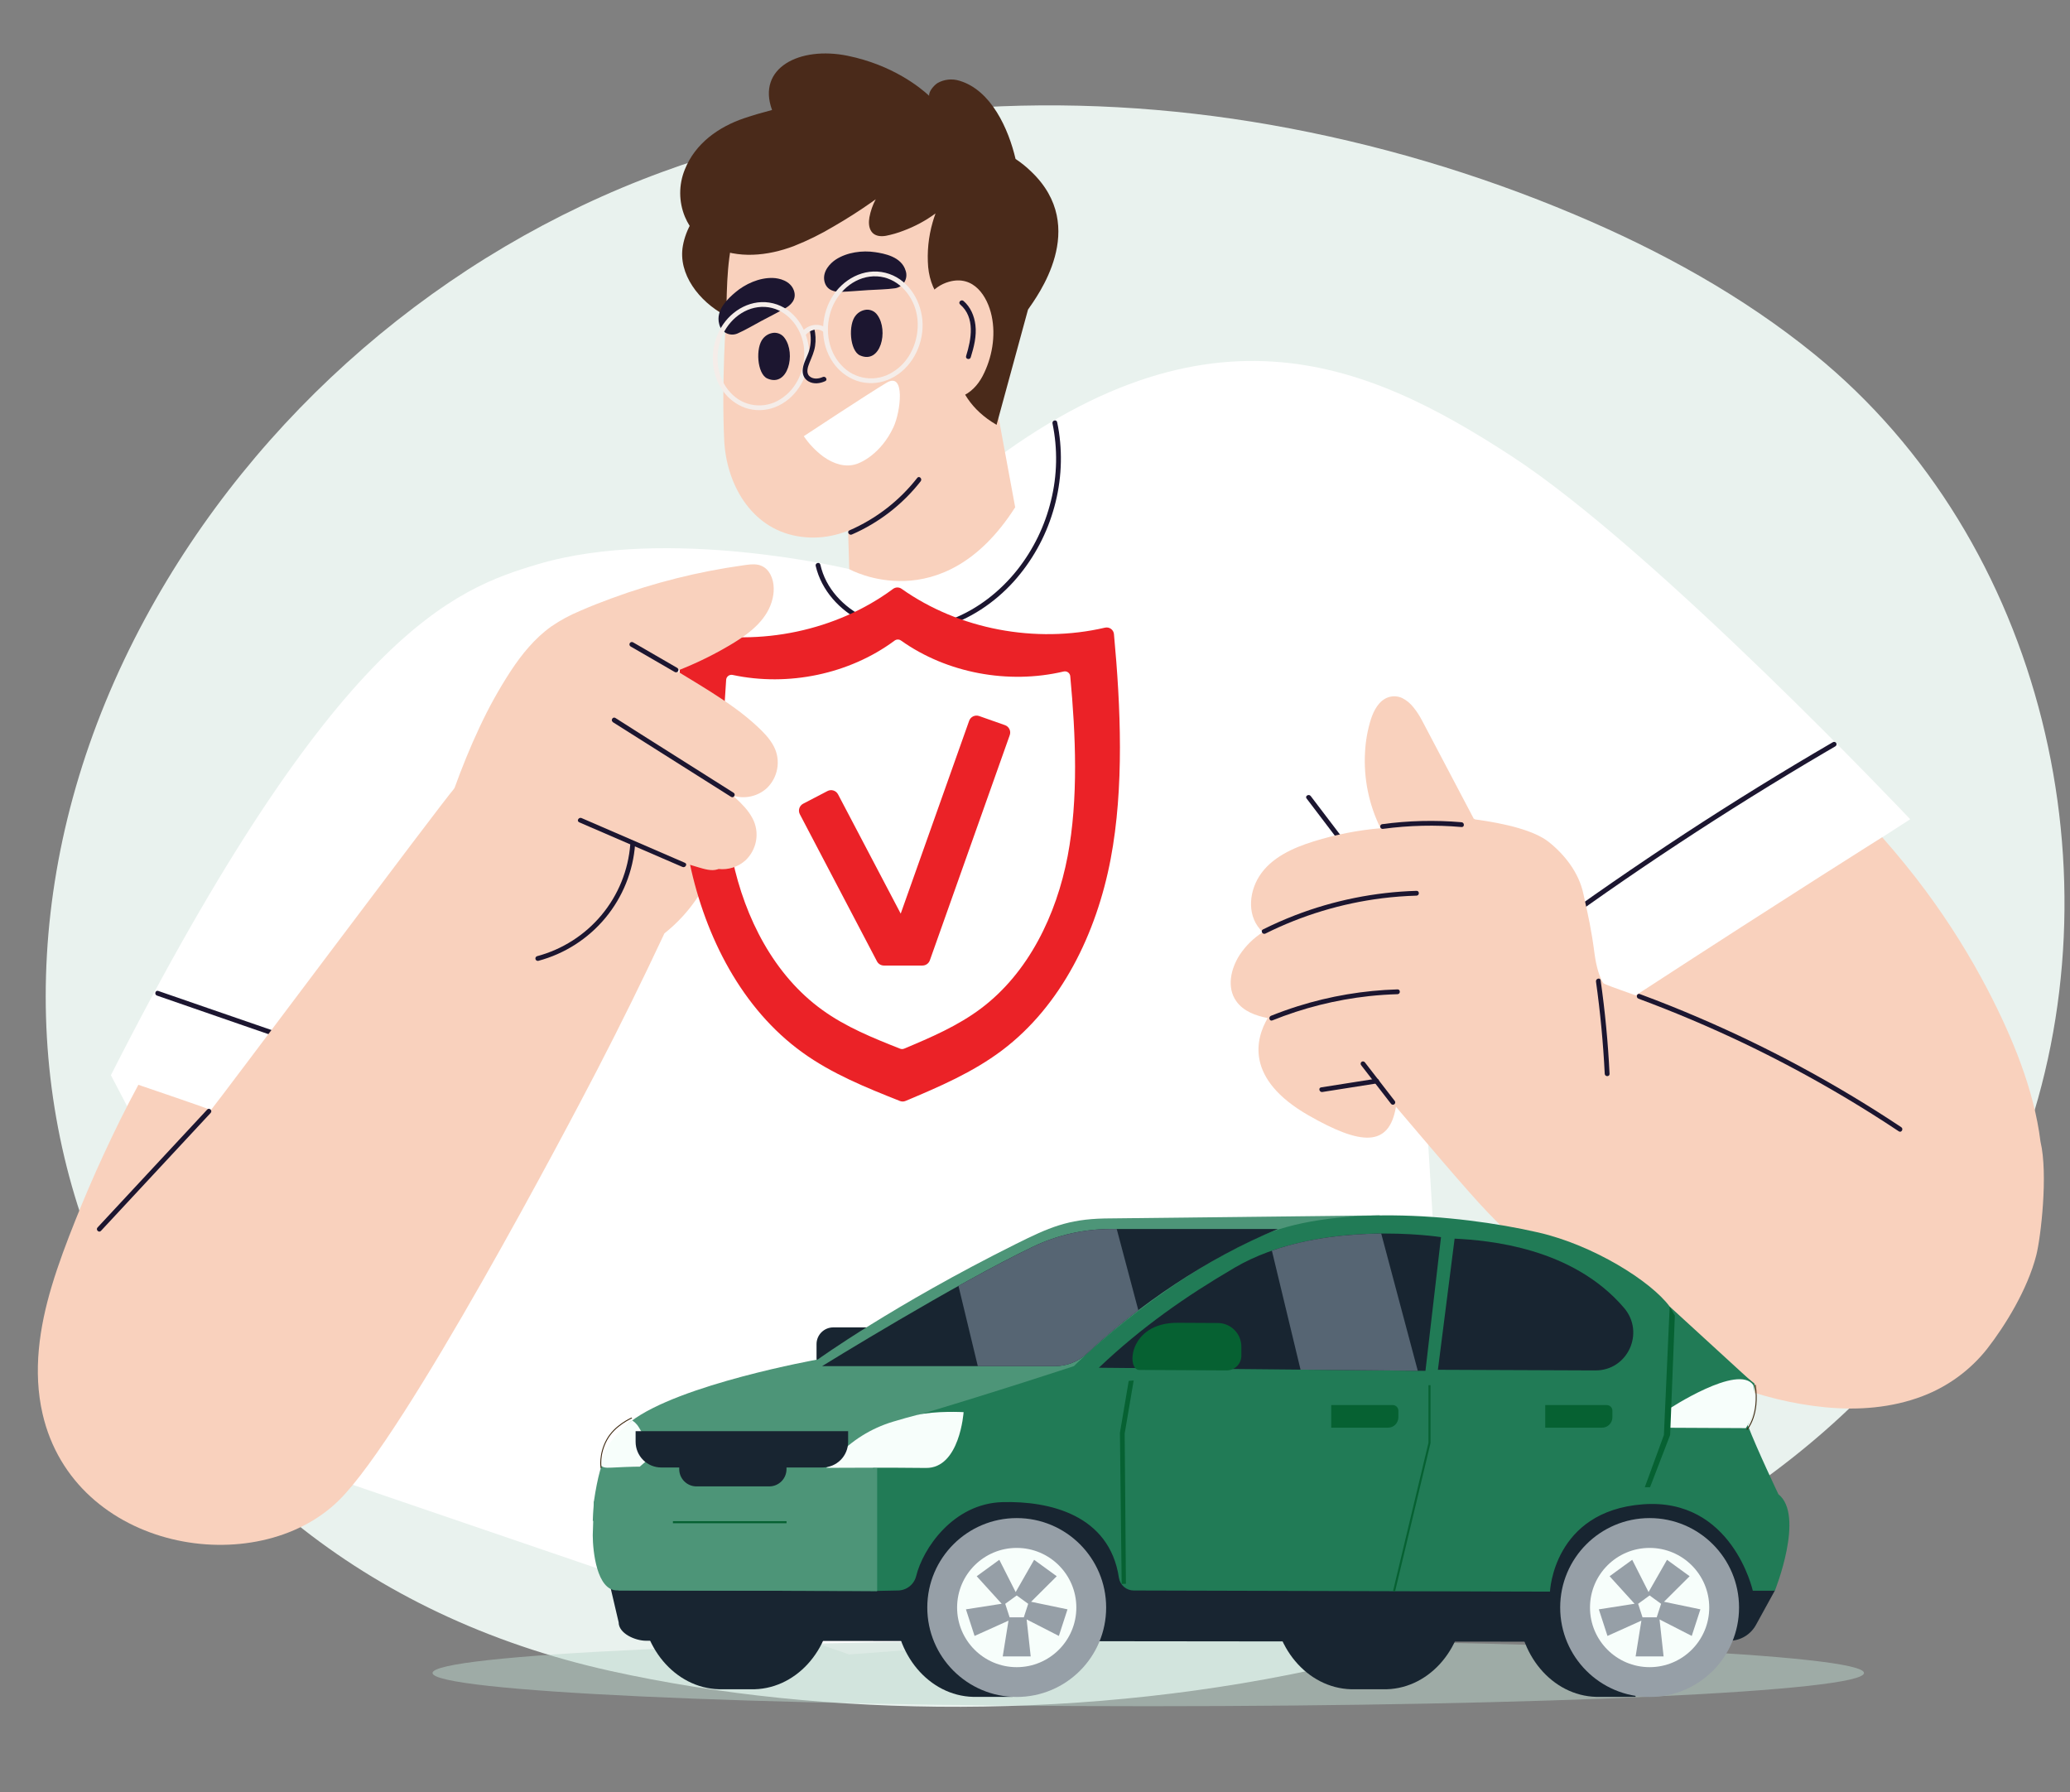 <svg width="201" height="174" viewBox="0 0 201 174" fill="none" xmlns="http://www.w3.org/2000/svg">
<rect x="0" y="0" width="201" height="174" fill="#808080" stroke="none"/>
<g clip-path="url(#clip0_4159_18860)">
<path d="M196.258 111.722C206.043 85.166 198.528 52.541 176.175 34.389C169.18 28.708 161.196 24.324 152.898 20.831C143.42 16.831 133.519 13.909 123.384 12.123C103.703 8.673 83.157 9.791 64.328 16.687C43.045 24.478 24.851 40.144 14.099 60.043C-9.216 103.177 11.15 151.598 59.313 162.24C100.743 171.394 162.389 163.474 188.65 126.263C191.811 121.767 194.369 116.878 196.258 111.722Z" fill="#E9F2EE"/>
<path d="M147.658 103.927L185.484 79.541C185.484 79.541 160.783 53.401 146.764 44.28C132.744 35.159 116.712 27.991 93.391 47.116L82.459 55.255C82.459 55.255 64.872 51.015 52.199 54.789C44.159 57.182 32.612 61.379 10.768 104.39L30.989 143.047L82.459 160.628L141.431 156.233L137.463 91.082L147.658 103.927Z" fill="white"/>
<path d="M86.421 25.702C87.74 22.695 86.966 19.145 83.6 17.054C78.387 13.815 67.487 17.326 66.31 23.855C65.812 26.618 67.906 29.267 70.384 30.603C74.419 32.78 80.058 31.691 83.647 29.085C84.856 28.222 85.814 27.055 86.421 25.702Z" fill="#4A2A1A"/>
<path d="M142.364 96.683C144.592 94.951 146.842 93.247 149.114 91.573C151.386 89.899 153.675 88.258 155.98 86.65C158.292 85.04 160.624 83.459 162.976 81.91C165.328 80.36 167.7 78.841 170.093 77.352C172.474 75.872 174.874 74.421 177.294 72.999L178.215 72.462C178.268 72.431 178.307 72.38 178.323 72.32C178.338 72.26 178.329 72.196 178.298 72.143C178.267 72.089 178.215 72.05 178.155 72.035C178.095 72.019 178.031 72.028 177.977 72.059C175.532 73.482 173.106 74.936 170.7 76.422C168.294 77.909 165.917 79.42 163.569 80.957C161.202 82.511 158.855 84.092 156.529 85.697C154.203 87.303 151.901 88.946 149.623 90.626C147.353 92.285 145.105 93.976 142.879 95.7L142.036 96.353C141.799 96.538 142.133 96.866 142.367 96.683H142.364Z" fill="#1C1630"/>
<path d="M79.206 54.946C79.766 57.331 81.526 59.253 83.695 60.334C86.109 61.538 88.886 61.666 91.461 60.926C94.156 60.149 96.577 58.521 98.445 56.451C100.195 54.495 101.494 52.179 102.247 49.667C103.009 47.168 103.207 44.531 102.825 41.946C102.776 41.624 102.717 41.304 102.65 40.985C102.588 40.691 102.137 40.815 102.198 41.109C102.711 43.586 102.662 46.147 102.054 48.602C101.46 51.054 100.342 53.35 98.777 55.332C97.117 57.419 94.937 59.135 92.436 60.104C89.989 61.051 87.267 61.24 84.79 60.307C82.637 59.497 80.713 57.854 79.908 55.665C79.807 55.389 79.723 55.108 79.657 54.822C79.588 54.529 79.136 54.652 79.204 54.946H79.206Z" fill="#1C1630"/>
<path d="M15.24 96.661L23.771 99.615L32.339 102.569L37.155 104.233C37.441 104.333 37.564 103.882 37.28 103.784L28.75 100.829L20.182 97.875L15.365 96.21C15.08 96.112 14.958 96.563 15.24 96.661Z" fill="#1C1630"/>
<path d="M126.868 77.522L134.96 88.168L137.266 91.202C137.445 91.438 137.851 91.202 137.67 90.965L129.578 80.319L127.272 77.287C127.092 77.05 126.687 77.287 126.868 77.522Z" fill="#1C1630"/>
<path d="M82.158 45.054L95.755 34.014L98.576 49.252C91.503 60.321 82.463 55.259 82.463 55.259L82.158 45.054Z" fill="#F9D1BD"/>
<path d="M98.24 21.504C97.282 16.747 94.168 12.375 89.1 11.587C85.555 11.036 81.71 11.5 78.471 13.165C74.948 14.978 72.879 17.994 71.597 21.651C70.56 24.62 70.597 27.635 70.516 30.729C70.516 30.729 70.048 37.062 70.323 42.768C70.524 46.894 72.846 51.235 77.379 52.051C81.911 52.867 85.723 50.059 88.457 46.681C94.004 39.851 100.096 30.73 98.24 21.504Z" fill="#F9D1BD"/>
<path d="M100.139 16.666C99.67 16.208 99.159 15.795 98.612 15.432C97.936 12.551 96.26 8.746 93.151 7.835C92.8 7.727 92.431 7.691 92.067 7.731C91.703 7.771 91.35 7.885 91.032 8.066C90.754 8.241 90.163 8.844 90.224 9.301C89.37 8.508 86.683 6.311 82.302 5.414C77.642 4.465 73.47 6.589 74.968 10.68C74.063 10.915 73.161 11.173 72.278 11.472C69.781 12.313 67.499 13.927 66.494 16.466C65.896 17.935 65.901 19.579 66.506 21.045C67.024 22.278 67.959 23.363 69.174 23.942C71.651 25.164 74.559 24.844 77.071 23.897C78.419 23.364 79.72 22.722 80.961 21.977C82.221 21.251 83.448 20.468 84.644 19.627C84.775 19.535 84.903 19.44 85.034 19.347C84.741 19.896 84.535 20.487 84.421 21.098C84.343 21.549 84.343 22.071 84.608 22.465C84.92 22.931 85.51 22.986 86.025 22.894C86.607 22.78 87.177 22.614 87.73 22.399C88.285 22.192 88.825 21.948 89.347 21.667C89.866 21.387 90.366 21.071 90.841 20.722C90.738 21.005 90.643 21.291 90.562 21.58C90.154 22.993 90.007 24.468 90.127 25.934C90.256 27.251 90.74 28.502 91.696 29.443C92.139 29.876 92.655 30.228 93.221 30.482C92.375 33.273 91.742 38.325 96.769 41.246L99.821 30.06C100.648 28.84 105.825 22.09 100.139 16.666Z" fill="#4A2A1A"/>
<path d="M85.196 30.587C85.078 30.414 84.916 30.274 84.727 30.184C84.537 30.093 84.327 30.054 84.117 30.071C83.92 30.091 83.729 30.149 83.555 30.243C83.381 30.337 83.227 30.463 83.102 30.617C82.34 31.486 82.51 34.054 83.501 34.504C85.517 35.403 86.3 32.102 85.196 30.587Z" fill="#1C1630"/>
<path d="M76.196 32.829C76.078 32.656 75.916 32.517 75.727 32.427C75.538 32.336 75.328 32.297 75.118 32.313C74.921 32.333 74.73 32.391 74.556 32.484C74.381 32.578 74.227 32.705 74.102 32.857C73.339 33.728 73.511 36.295 74.502 36.745C76.518 37.645 77.301 34.344 76.196 32.829Z" fill="#1C1630"/>
<path d="M87.94 26.288C87.533 24.904 85.837 24.613 84.975 24.483C83.749 24.296 82.246 24.483 81.141 25.21C80.642 25.543 79.85 26.316 80.049 27.289C80.247 28.232 81.121 28.358 81.669 28.336C82.541 28.302 83.412 28.224 84.282 28.168C85.153 28.112 86.043 28.109 86.91 27.989C87.098 27.96 87.277 27.89 87.435 27.785C87.593 27.679 87.725 27.541 87.824 27.378C87.922 27.216 87.983 27.034 88.003 26.846C88.023 26.658 88.002 26.467 87.94 26.288Z" fill="#1C1630"/>
<path d="M69.838 31.472C69.453 30.082 70.742 28.945 71.408 28.379C72.353 27.577 73.727 26.942 75.053 26.988C75.653 27.008 76.735 27.249 77.081 28.185C77.41 29.091 76.733 29.656 76.256 29.925C75.496 30.352 74.716 30.744 73.945 31.153C73.174 31.562 72.417 32.025 71.615 32.378C71.44 32.453 71.251 32.489 71.06 32.483C70.87 32.476 70.683 32.428 70.513 32.341C70.343 32.255 70.195 32.132 70.078 31.982C69.962 31.831 69.879 31.657 69.838 31.472Z" fill="#1C1630"/>
<path d="M82.717 51.895C85.343 50.753 87.64 48.975 89.402 46.724C89.585 46.491 89.255 46.158 89.07 46.394C87.336 48.615 85.072 50.368 82.483 51.493C82.209 51.614 82.446 52.015 82.721 51.895H82.717Z" fill="#1C1630"/>
<path d="M96.29 30.667C95.883 28.773 94.563 26.678 92.144 27.357C88.838 28.289 88.262 33.309 88.73 35.925C88.913 36.953 89.51 37.947 90.501 38.458C91.336 38.886 92.374 38.875 93.251 38.541C94.243 38.164 94.947 37.396 95.41 36.519C96.334 34.752 96.708 32.607 96.29 30.667Z" fill="#F9D1BD"/>
<path d="M93.228 29.558C94.71 30.819 94.32 32.946 93.809 34.571C93.721 34.859 94.171 34.981 94.26 34.695C94.573 33.688 94.844 32.618 94.713 31.555C94.607 30.674 94.245 29.813 93.56 29.222C93.332 29.028 92.998 29.356 93.228 29.552V29.558Z" fill="#1C1630"/>
<path d="M86.091 37.158C84.245 38.259 78.049 42.35 78.049 42.35C78.563 43.108 79.201 43.776 79.937 44.325C80.982 45.076 82.092 45.379 83.097 45.073C83.224 45.034 83.348 44.986 83.468 44.93C83.468 44.93 85.518 44.152 86.766 41.453C87.45 39.979 87.937 36.056 86.091 37.158Z" fill="white"/>
<path d="M89.094 31.055C89.259 33.014 88.404 35.089 86.677 36.13C85.903 36.621 84.979 36.824 84.069 36.702C83.16 36.581 82.322 36.142 81.706 35.465C80.309 33.992 80.061 31.716 80.796 29.875C81.5 28.116 83.194 26.728 85.156 26.831C87.084 26.933 88.541 28.505 88.971 30.304C89.03 30.551 89.071 30.802 89.094 31.055C89.122 31.351 89.59 31.354 89.562 31.055C89.367 28.995 88.07 27.005 85.973 26.485C83.876 25.966 81.801 27.129 80.748 28.922C79.638 30.814 79.618 33.35 80.879 35.179C81.437 36.005 82.246 36.633 83.186 36.97C84.159 37.298 85.216 37.272 86.171 36.897C88.2 36.104 89.456 34.033 89.578 31.914C89.593 31.628 89.588 31.341 89.564 31.055C89.537 30.758 89.069 30.755 89.094 31.055Z" fill="#F5EDE9"/>
<path d="M78.075 33.876C78.231 35.767 77.412 37.763 75.749 38.774C74.999 39.251 74.104 39.448 73.222 39.329C72.34 39.21 71.53 38.783 70.935 38.124C69.594 36.701 69.357 34.502 70.072 32.73C70.754 31.035 72.386 29.699 74.285 29.8C76.145 29.9 77.548 31.419 77.961 33.153C78.018 33.391 78.057 33.632 78.08 33.876C78.108 34.173 78.577 34.176 78.548 33.876C78.359 31.883 77.108 29.958 75.078 29.452C73.047 28.947 71.039 30.074 70.017 31.802C68.939 33.629 68.914 36.084 70.128 37.855C70.671 38.663 71.46 39.276 72.378 39.604C73.312 39.917 74.326 39.894 75.245 39.539C77.217 38.779 78.443 36.765 78.562 34.708C78.577 34.431 78.572 34.153 78.548 33.876C78.518 33.579 78.05 33.577 78.075 33.876Z" fill="#F5EDE9"/>
<path d="M78.61 31.999C78.774 32.66 78.763 33.352 78.579 34.008C78.407 34.613 78.037 35.156 77.955 35.785C77.888 36.289 78.039 36.752 78.493 37.021C79.002 37.321 79.613 37.242 80.128 37.007C80.403 36.881 80.164 36.48 79.893 36.605C79.489 36.79 78.941 36.846 78.591 36.516C78.242 36.186 78.448 35.596 78.604 35.212C78.822 34.673 79.062 34.168 79.147 33.587C79.231 33.017 79.202 32.435 79.062 31.876C78.991 31.584 78.54 31.708 78.612 31.999H78.61Z" fill="#1C1630"/>
<path d="M78.203 32.543C78.616 32.033 79.409 31.766 79.965 32.232C80.009 32.274 80.068 32.297 80.13 32.297C80.191 32.297 80.25 32.274 80.295 32.232C80.339 32.188 80.364 32.129 80.364 32.067C80.364 32.006 80.339 31.946 80.295 31.903C79.554 31.29 78.46 31.491 77.872 32.214C77.83 32.258 77.807 32.317 77.807 32.378C77.807 32.44 77.83 32.498 77.872 32.543C77.916 32.587 77.975 32.611 78.037 32.611C78.099 32.611 78.159 32.587 78.203 32.543Z" fill="#F5EDE9"/>
<path d="M69.597 80.053C69.546 78.044 69.129 76.063 68.536 74.144C65.947 74.099 63.364 74.387 60.848 75C58.518 75.571 56.3 76.525 54.284 77.822C53.155 78.556 52.109 79.41 51.163 80.369C47.381 78.312 44.335 76.614 44.115 76.55C42.728 78.139 21.152 107.002 20.487 107.767C19.524 107.391 13.437 105.325 13.437 105.325C12.178 107.657 11.131 109.781 10.019 112.193C9.068 114.254 8.172 116.339 7.33 118.448C6.485 120.563 5.675 122.697 5.021 124.879C3.821 128.881 3.183 133.142 4.132 137.267C7.204 150.617 24.933 153.545 32.92 145.655C39.419 139.237 55.192 109.271 57.949 103.949C60.227 99.551 62.416 95.109 64.515 90.623C65.81 89.597 66.928 88.367 67.826 86.982C68.466 85.965 68.94 84.853 69.231 83.688C69.514 82.498 69.638 81.276 69.597 80.053Z" fill="#F9D1BD"/>
<path d="M87.381 106.894C87.553 106.964 87.747 106.964 87.919 106.894C91.176 105.527 94.456 104.12 97.289 101.988C103.063 97.644 106.475 90.606 107.845 83.41C109.162 76.482 108.826 68.639 108.166 61.562C108.157 61.462 108.126 61.364 108.075 61.276C108.024 61.188 107.955 61.112 107.873 61.053C107.79 60.994 107.696 60.953 107.596 60.934C107.496 60.915 107.393 60.917 107.294 60.94C100.56 62.509 93.108 61.108 87.545 57.167C87.424 57.081 87.279 57.036 87.131 57.037C86.982 57.039 86.838 57.088 86.719 57.176C81.24 61.231 73.819 62.785 67.059 61.357C66.96 61.336 66.857 61.335 66.758 61.357C66.659 61.378 66.565 61.42 66.484 61.481C66.402 61.541 66.335 61.618 66.285 61.707C66.237 61.796 66.207 61.894 66.2 61.995C65.688 69.091 65.514 76.933 66.98 83.832C68.499 90.996 72.054 97.962 77.921 102.187C80.789 104.255 84.097 105.594 87.381 106.894Z" fill="#EB2227"/>
<path d="M87.395 101.815C87.522 101.867 87.663 101.867 87.79 101.815C90.388 100.727 93.006 99.603 95.267 97.903C99.867 94.443 102.582 88.84 103.673 83.11C104.724 77.576 104.453 71.316 103.924 65.662C103.919 65.588 103.897 65.515 103.86 65.449C103.824 65.383 103.773 65.326 103.712 65.281C103.652 65.237 103.582 65.207 103.508 65.192C103.434 65.177 103.357 65.178 103.284 65.196C97.903 66.466 91.934 65.352 87.489 62.19C87.398 62.125 87.288 62.09 87.175 62.092C87.063 62.093 86.954 62.13 86.865 62.198C82.486 65.448 76.543 66.687 71.135 65.529C71.063 65.514 70.988 65.514 70.916 65.53C70.844 65.546 70.776 65.577 70.717 65.621C70.658 65.665 70.609 65.722 70.573 65.786C70.538 65.851 70.516 65.922 70.511 65.995C70.1 71.66 69.958 77.924 71.127 83.433C72.336 89.14 75.167 94.686 79.837 98.049C82.134 99.715 84.774 100.778 87.395 101.815Z" fill="white"/>
<path d="M98.047 71.377L90.289 93.24C90.236 93.387 90.139 93.515 90.011 93.605C89.883 93.695 89.73 93.744 89.573 93.744H85.828C85.689 93.744 85.553 93.706 85.435 93.634C85.317 93.563 85.22 93.46 85.156 93.338L77.666 79.055C77.573 78.877 77.555 78.669 77.615 78.478C77.675 78.287 77.809 78.127 77.987 78.033L80.35 76.802C80.528 76.709 80.737 76.691 80.929 76.751C81.121 76.811 81.281 76.944 81.375 77.122L87.46 88.706L94.104 69.987C94.137 69.892 94.188 69.806 94.254 69.731C94.321 69.656 94.402 69.596 94.492 69.552C94.582 69.509 94.68 69.484 94.78 69.478C94.88 69.473 94.98 69.487 95.075 69.52L97.588 70.406C97.682 70.44 97.769 70.492 97.843 70.559C97.917 70.626 97.977 70.707 98.02 70.797C98.062 70.887 98.087 70.985 98.091 71.084C98.096 71.184 98.081 71.283 98.047 71.377Z" fill="#EB2227"/>
<path d="M75.133 72.456C74.732 71.691 74.111 71.066 73.482 70.484C72.81 69.867 72.103 69.289 71.363 68.755C69.859 67.656 68.261 66.692 66.671 65.723C66.359 65.527 66.031 65.334 65.711 65.141C67.658 64.392 69.532 63.466 71.31 62.375C72.944 61.371 74.571 60.059 75.023 58.104C75.222 57.252 75.172 56.254 74.649 55.52C74.408 55.171 74.042 54.927 73.627 54.837C73.131 54.733 72.614 54.825 72.121 54.895C67.775 55.504 63.507 56.574 59.39 58.089C58.359 58.468 57.334 58.866 56.326 59.311C55.338 59.718 54.397 60.228 53.517 60.833C51.924 61.973 50.671 63.517 49.601 65.138C48.455 66.894 47.437 68.729 46.555 70.63C45.645 72.561 44.849 74.544 44.119 76.55C43.389 78.555 42.715 80.574 42.08 82.604C41.924 83.071 41.783 83.537 41.637 84.004C41.57 84.004 41.531 84.102 41.604 84.128C41.604 84.192 41.696 84.226 41.73 84.17C42.895 84.552 44.099 84.807 45.319 84.93C46.58 85.059 47.851 85.059 49.112 84.93C50.377 84.805 51.625 84.555 52.84 84.184C54.06 83.814 55.239 83.321 56.36 82.715C57.313 82.206 58.211 81.602 59.041 80.913L60.96 81.69C63.215 82.594 65.462 83.54 67.802 84.204C68.395 84.374 69.068 84.598 69.675 84.406L69.776 84.371C70.251 84.423 70.732 84.373 71.186 84.225C71.641 84.076 72.058 83.833 72.41 83.511C72.934 83.005 73.285 82.347 73.413 81.631C73.547 80.883 73.424 80.112 73.065 79.442C72.664 78.678 72.043 78.052 71.414 77.47C71.333 77.396 71.249 77.323 71.166 77.249C71.732 77.425 72.333 77.45 72.911 77.322C73.489 77.194 74.024 76.917 74.462 76.52C74.987 76.015 75.339 75.357 75.466 74.64C75.603 73.895 75.486 73.126 75.133 72.456Z" fill="#F9D1BD"/>
<path d="M59.509 70.114C62.495 72.001 65.481 73.887 68.467 75.774L70.993 77.369C71.249 77.525 71.485 77.128 71.23 76.967L62.272 71.307L59.754 69.705C59.498 69.55 59.264 69.948 59.517 70.108L59.509 70.114Z" fill="#1C1630"/>
<path d="M61.228 62.763L65.528 65.25C65.582 65.279 65.644 65.286 65.703 65.269C65.761 65.253 65.811 65.215 65.841 65.162C65.872 65.11 65.881 65.048 65.866 64.99C65.852 64.931 65.815 64.88 65.764 64.848L61.464 62.36C61.41 62.331 61.348 62.325 61.289 62.341C61.231 62.358 61.181 62.396 61.151 62.448C61.12 62.5 61.111 62.562 61.126 62.621C61.14 62.679 61.177 62.73 61.228 62.763Z" fill="#1C1630"/>
<path d="M56.234 79.835L64.303 83.323L66.273 84.173C66.546 84.291 66.785 83.89 66.509 83.771L58.44 80.278L56.47 79.426C56.197 79.308 55.958 79.709 56.234 79.829V79.835Z" fill="#1C1630"/>
<path d="M52.264 93.29C54.818 92.609 57.096 91.154 58.781 89.125C60.467 87.096 61.477 84.594 61.67 81.967C61.692 81.667 61.224 81.668 61.202 81.967C61.009 84.492 60.033 86.894 58.409 88.842C56.786 90.79 54.595 92.186 52.14 92.839C52.084 92.859 52.039 92.9 52.012 92.952C51.985 93.004 51.979 93.064 51.995 93.121C52.011 93.178 52.047 93.226 52.097 93.258C52.147 93.289 52.206 93.3 52.264 93.29Z" fill="#1C1630"/>
<path d="M9.803 119.505C12.578 116.524 15.351 113.543 18.123 110.561L20.454 108.055C20.66 107.834 20.329 107.505 20.123 107.725C17.351 110.706 14.578 113.687 11.804 116.669L9.472 119.176C9.268 119.395 9.599 119.726 9.803 119.505Z" fill="#1C1630"/>
<path d="M198.135 110.844C197.511 105.791 195.389 100.674 193.005 96.09C191.267 92.762 189.272 89.575 187.038 86.555C185.704 84.747 184.251 82.979 182.767 81.289C182.767 81.289 174.271 86.597 158.83 96.645C156.92 95.972 155.755 95.541 155.697 95.462C155.326 94.953 154.993 93.829 154.828 92.57C154.524 90.237 154.249 89.046 153.736 86.728C153.307 84.767 151.99 83.024 150.395 81.752C148.983 80.634 146.226 79.963 143.236 79.555L143.096 79.481C143.043 79.38 142.99 79.279 142.94 79.177L140.983 75.461L139.036 71.765C138.724 71.159 138.401 70.549 138.076 69.945C137.845 69.498 137.57 69.075 137.254 68.684C136.962 68.304 136.589 67.995 136.162 67.777C135.742 67.581 135.264 67.551 134.823 67.693C133.901 67.995 133.395 68.977 133.116 69.836C132.791 70.876 132.6 71.954 132.546 73.042C132.402 75.588 132.921 78.127 134.054 80.414C131.859 80.602 129.69 81.028 127.588 81.682C125.579 82.304 123.407 83.256 122.253 85.112C121.231 86.751 121.09 89.076 122.599 90.474C122.609 90.483 122.618 90.489 122.627 90.497C121.73 91.069 120.963 91.823 120.376 92.708C119.536 94.011 119.077 95.844 120.046 97.208C120.744 98.191 121.933 98.621 123.098 98.842C121.942 100.809 120.836 104.731 127.065 108.294C132.141 111.199 134.892 111.418 135.548 107.453C138.101 110.453 142.456 115.622 144.43 117.675C148.944 122.369 153.856 126.737 159.423 130.161C164.794 133.463 170.893 136.021 177.224 136.631C180.402 136.942 183.677 136.699 186.678 135.553C189.151 134.614 191.323 133.022 192.96 130.949C194.692 128.724 196.881 125.196 197.73 121.855C198.16 120.158 198.889 114.002 198.135 110.844Z" fill="#F9D1BD"/>
<path d="M159.099 96.963C162.573 98.252 165.985 99.696 169.335 101.294C172.663 102.887 175.915 104.627 179.091 106.514C180.883 107.578 182.645 108.687 184.378 109.842C184.629 110.01 184.865 109.605 184.615 109.439C181.524 107.382 178.344 105.468 175.075 103.697C171.806 101.925 168.464 100.307 165.05 98.842C163.127 98.013 161.185 97.236 159.223 96.51C158.939 96.404 158.818 96.855 159.099 96.959V96.963Z" fill="#1C1630"/>
<path d="M122.872 90.642C126.43 88.866 130.264 87.707 134.211 87.212C135.319 87.075 136.431 86.99 137.547 86.958C137.847 86.951 137.848 86.484 137.547 86.492C133.508 86.61 129.518 87.412 125.749 88.865C124.692 89.274 123.654 89.732 122.637 90.239C122.367 90.373 122.604 90.775 122.872 90.642Z" fill="#1C1630"/>
<path d="M123.536 99.076C126.544 97.862 129.706 97.067 132.932 96.714C133.852 96.615 134.775 96.553 135.7 96.526C136 96.518 136.001 96.051 135.7 96.059C132.415 96.156 129.16 96.705 126.026 97.69C125.144 97.967 124.274 98.281 123.415 98.623C123.141 98.734 123.259 99.184 123.54 99.073L123.536 99.076Z" fill="#1C1630"/>
<path d="M134.307 80.473C136.831 80.134 139.384 80.075 141.92 80.297C142.22 80.323 142.218 79.857 141.92 79.831C139.342 79.608 136.746 79.673 134.182 80.023C134.124 80.041 134.075 80.081 134.046 80.135C134.017 80.188 134.01 80.251 134.026 80.309C134.044 80.368 134.083 80.418 134.137 80.448C134.19 80.479 134.254 80.488 134.313 80.473H134.307Z" fill="#1C1630"/>
<path d="M154.973 95.302C155.39 98.272 155.673 101.256 155.822 104.256C155.838 104.555 156.306 104.558 156.29 104.256C156.142 101.218 155.853 98.192 155.424 95.179C155.382 94.882 154.931 95.008 154.973 95.302Z" fill="#1C1630"/>
<path d="M128.405 106.022L133.743 105.181C134.039 105.135 133.914 104.685 133.62 104.732L128.282 105.573C127.984 105.62 128.11 106.069 128.405 106.022Z" fill="#1C1630"/>
<path d="M132.15 103.396L135.053 107.148C135.085 107.199 135.135 107.235 135.192 107.25C135.25 107.266 135.311 107.26 135.365 107.232C135.418 107.201 135.457 107.15 135.472 107.09C135.488 107.03 135.48 106.967 135.449 106.914L132.547 103.162C132.514 103.111 132.465 103.075 132.407 103.06C132.349 103.044 132.288 103.05 132.235 103.078C132.181 103.109 132.143 103.16 132.127 103.22C132.111 103.279 132.12 103.343 132.15 103.396Z" fill="#1C1630"/>
<path d="M111.498 165.657C149.882 165.657 180.998 164.213 180.998 162.43C180.998 160.648 149.882 159.204 111.498 159.204C73.114 159.204 41.998 160.648 41.998 162.43C41.998 164.213 73.114 165.657 111.498 165.657Z" fill="#BDD7CC" fill-opacity="0.5"/>
<path d="M88.217 128.877H80.911C80.014 128.877 79.287 129.605 79.287 130.503V131.85C79.287 132.748 80.014 133.476 80.911 133.476H88.217C89.114 133.476 89.841 132.748 89.841 131.85V130.503C89.841 129.605 89.114 128.877 88.217 128.877Z" fill="#182531"/>
<path d="M84.894 155.623L127.841 155.651C127.841 155.651 127.729 145.09 136.5 144.858C145.272 144.625 144.791 155.169 144.791 155.169L144.763 156.867C144.763 156.867 150.944 156.277 152.734 155.358C153.136 154.487 153.439 153.573 153.635 152.634C153.89 151.266 153.708 148.43 153.708 148.43L152.248 147.299C152.248 147.299 152.82 140.763 151.878 138.389C151.878 138.389 152.771 135.867 152.538 134.323L133.946 118L107.257 118.301C103.679 118.377 101.853 119.182 98.647 120.778C86.672 126.745 79.409 131.99 79.409 131.99C79.409 131.99 65.935 134.397 61.238 138.024C59.357 139.822 58.368 141.033 57.667 145.778L57.559 147.65L68.636 151.227L84.894 155.623Z" fill="#4D9578"/>
<path d="M59.254 154.019L60.072 157.512C60.072 158.59 61.665 159.3 62.741 159.3L162.092 159.405L167.952 159.303C168.474 159.295 168.985 159.149 169.433 158.88C169.881 158.611 170.25 158.228 170.503 157.77L172.338 154.433C169.606 147.902 165.408 144.2 158.994 143.414L113.918 140.323L84.644 145.077L59.254 154.019Z" fill="#182531"/>
<path d="M70.158 146.38C70.612 146.393 71.064 146.451 71.507 146.553C72.069 146.424 72.645 146.366 73.221 146.38C77.505 146.494 80.901 150.533 80.809 155.402C80.718 160.27 77.17 164.125 72.887 164.011C72.427 164 70.412 164.027 69.826 164.011C65.543 163.898 62.146 159.859 62.238 154.99C62.33 150.122 65.875 146.267 70.158 146.38Z" fill="#182531"/>
<path d="M131.537 146.38C131.991 146.393 132.443 146.451 132.886 146.553C133.448 146.424 134.024 146.366 134.6 146.38C138.883 146.494 142.281 150.533 142.188 155.402C142.095 160.27 138.551 164.125 134.267 164.011C133.806 164 131.792 164.027 131.206 164.011C126.923 163.898 123.525 159.859 123.617 154.99C123.709 150.122 127.253 146.267 131.537 146.38Z" fill="#182531"/>
<path d="M94.825 147.117C94.895 147.117 94.965 147.125 95.034 147.129H98.564V148.321C100.918 149.888 102.477 152.82 102.414 156.138C102.352 159.457 100.7 162.27 98.308 163.72V164.75H94.759C94.671 164.75 94.581 164.75 94.492 164.75C90.209 164.636 86.812 160.597 86.904 155.728C86.996 150.86 90.543 147.004 94.825 147.117Z" fill="#182531"/>
<path d="M155.331 147.117C155.401 147.117 155.471 147.125 155.54 147.129H159.069V148.321C161.424 149.888 162.983 152.82 162.92 156.138C162.858 159.457 161.206 162.27 158.814 163.72V164.75H155.265C155.177 164.75 155.087 164.75 154.998 164.75C150.715 164.636 147.318 160.597 147.41 155.728C147.502 150.86 151.049 147.004 155.331 147.117Z" fill="#182531"/>
<path d="M110.081 154.421L150.504 154.531C150.504 154.531 150.828 146.723 159.512 146.055C168.196 145.387 170.2 154.445 170.2 154.445H172.341C172.341 154.445 175.275 147.126 172.686 145.075C172.686 145.075 170.626 140.759 169.715 138.386C169.715 138.386 170.581 135.864 170.353 134.319L163.99 129.318C161.285 125.66 150.724 120.298 146.341 119.575C137.128 118.054 129.615 117.056 120.384 121.692C106.128 128.853 101.493 136.638 101.493 136.638C101.493 136.638 95.868 136.234 86.998 138.025C85.182 139.824 84.915 141.942 84.498 143.857L84.535 154.474L87.178 154.421C87.59 154.42 87.989 154.281 88.312 154.026C88.636 153.772 88.865 153.416 88.964 153.016C89.609 150.37 92.545 145.982 97.328 145.842C101.888 145.714 107.734 147.066 108.649 153.188C108.702 153.531 108.875 153.843 109.138 154.069C109.401 154.295 109.735 154.42 110.081 154.421Z" fill="#217B56"/>
<path d="M170.007 139.804C170.007 139.804 86.462 138.558 86.999 138.024C95.906 135.409 104.28 132.637 104.28 132.637C104.28 132.637 112.067 124.794 122.102 120.152C129.033 116.945 141.207 117.79 149.372 119.661C154.729 120.89 160.299 124.388 162.127 126.851L170.315 134.35C170.544 135.894 169.678 138.416 169.678 138.416C169.837 138.866 169.947 139.331 170.007 139.804Z" fill="#217B56"/>
<path d="M162.012 136.824C162.012 136.824 168.813 132.34 170.257 134.49C170.426 135.198 170.448 135.933 170.322 136.65C170.195 137.367 169.923 138.05 169.523 138.657L161.797 138.619L162.012 136.824Z" fill="#F7FEFB"/>
<path d="M141.245 120.26L139.623 132.992L154.915 133.054C158.062 133.068 159.744 129.375 157.697 126.983C152.682 121.112 144.548 120.424 141.245 120.26Z" fill="#182531"/>
<path d="M139.924 120.114C139.924 120.114 128.103 118.259 119.872 123.086C115.124 125.869 110.862 128.844 106.697 132.794L138.414 133.094L139.924 120.114Z" fill="#182531"/>
<path d="M162.631 127.719L162.174 139.319L160.222 144.394H159.711L161.567 139.326L162.128 126.851L162.631 127.719Z" fill="#066132"/>
<path d="M110.082 134.032L109.208 139.184L109.328 153.769L108.915 153.783L108.746 139.116L109.6 134.071L110.082 134.032Z" fill="#066132"/>
<path d="M124.088 119.324H107.877C105.277 119.321 102.71 119.898 100.362 121.014C92.836 124.605 79.826 132.639 79.826 132.639H102.436C103.601 132.638 104.722 132.193 105.571 131.393C110.506 126.755 117.154 122.178 124.088 119.324Z" fill="#182531"/>
<path d="M59.906 154.413L85.174 154.473V142.526L57.665 145.779L57.557 149.053C57.557 150.621 57.96 154.413 59.906 154.413Z" fill="#4D9578"/>
<path d="M119.103 133.054L110.621 133.008C109.358 133.008 109.57 128.409 114.348 128.43L118.256 128.451C118.865 128.455 119.447 128.7 119.875 129.134C120.303 129.567 120.542 130.153 120.539 130.762V131.636C120.536 132.015 120.383 132.376 120.114 132.642C119.844 132.908 119.481 133.056 119.103 133.054Z" fill="#066132"/>
<path fill-rule="evenodd" clip-rule="evenodd" d="M170.433 134.441C170.457 134.437 170.48 134.454 170.483 134.478C170.707 135.93 170.506 137.014 170.249 137.735C170.121 138.095 169.978 138.365 169.867 138.545C169.812 138.635 169.764 138.702 169.73 138.748C169.713 138.77 169.7 138.787 169.691 138.799C169.686 138.805 169.682 138.809 169.68 138.812L169.677 138.815L169.676 138.816L169.676 138.817L169.676 138.817C169.676 138.817 169.676 138.817 169.646 138.791L169.676 138.817C169.659 138.835 169.631 138.837 169.613 138.821C169.594 138.804 169.593 138.776 169.609 138.758C169.609 138.758 169.609 138.758 169.609 138.758L169.609 138.758L169.609 138.757L169.612 138.754C169.614 138.752 169.617 138.748 169.621 138.742C169.63 138.732 169.643 138.716 169.659 138.694C169.691 138.651 169.737 138.585 169.791 138.498C169.899 138.323 170.039 138.059 170.165 137.705C170.418 136.997 170.616 135.929 170.395 134.492C170.392 134.467 170.408 134.444 170.433 134.441Z" fill="#3B260D"/>
<path d="M81.156 141.513C82.663 139.873 84.582 138.671 86.713 138.032C87.544 137.784 88.371 137.547 88.991 137.393C90.84 136.952 93.567 137.105 93.567 137.105C93.567 137.105 93.204 142.572 89.902 142.524C86.6 142.477 80.236 142.513 80.236 142.513L81.156 141.513Z" fill="#F7FEFB"/>
<path d="M63.721 141.013C61.851 138.746 62.308 138.578 61.396 137.905C61.396 137.905 58.702 139.797 58.37 142.144C58.323 142.476 58.818 142.527 59.318 142.495C61.563 142.38 62.124 142.398 62.124 142.398L63.721 141.013Z" fill="#F7FEFB"/>
<path d="M82.355 138.955H61.719V139.986C61.719 140.647 61.981 141.281 62.447 141.748C62.914 142.215 63.546 142.478 64.206 142.478H79.868C80.528 142.478 81.16 142.215 81.627 141.748C82.093 141.281 82.355 140.647 82.355 139.986V138.955Z" fill="#182531"/>
<path d="M67.628 144.314H74.698C75.622 144.314 76.371 143.564 76.371 142.638V141.248C76.371 140.323 75.622 139.572 74.698 139.572H67.628C66.703 139.572 65.954 140.323 65.954 141.248V142.638C65.954 143.564 66.703 144.314 67.628 144.314Z" fill="#182531"/>
<path fill-rule="evenodd" clip-rule="evenodd" d="M138.907 134.486V140.102L135.462 154.515L135.268 154.468L138.707 140.078V134.486H138.907Z" fill="#066132"/>
<path d="M126.285 132.98L137.668 133.087L134.118 119.765C131.041 119.792 127.152 120.148 123.502 121.426L126.285 132.98Z" fill="#566573"/>
<path d="M108.436 119.324H107.876C105.277 119.321 102.709 119.898 100.361 121.014C98.23 122.036 95.66 123.402 93.07 124.847L94.947 132.639H102.435C103.6 132.638 104.721 132.193 105.57 131.393C107.15 129.912 108.806 128.514 110.531 127.205L108.436 119.324Z" fill="#566573"/>
<path d="M60.016 154.411L65.417 150.226H76.652L85.175 154.471L60.016 154.411Z" fill="#4D9578"/>
<path fill-rule="evenodd" clip-rule="evenodd" d="M76.374 147.891H65.342V147.691H76.374V147.891Z" fill="#066132"/>
<path fill-rule="evenodd" clip-rule="evenodd" d="M61.342 137.724C61.364 137.714 61.375 137.688 61.365 137.665L61.342 137.724ZM61.342 137.724L61.341 137.724L61.341 137.724L61.337 137.725C61.334 137.727 61.33 137.729 61.324 137.731C61.312 137.737 61.294 137.745 61.271 137.755C61.226 137.777 61.159 137.809 61.077 137.852C60.913 137.939 60.686 138.069 60.435 138.243C59.932 138.593 59.335 139.119 58.953 139.825C58.569 140.534 58.433 141.203 58.393 141.693C58.373 141.939 58.377 142.14 58.385 142.279C58.39 142.349 58.395 142.403 58.4 142.439C58.402 142.458 58.404 142.472 58.406 142.481C58.406 142.485 58.407 142.489 58.407 142.491L58.408 142.494L58.408 142.494C58.412 142.518 58.396 142.542 58.372 142.546C58.347 142.55 58.324 142.534 58.32 142.51L58.357 142.503C58.32 142.51 58.32 142.51 58.32 142.51L58.32 142.51L58.32 142.509L58.319 142.506C58.319 142.503 58.318 142.499 58.318 142.494C58.316 142.484 58.314 142.469 58.312 142.45C58.307 142.412 58.301 142.356 58.296 142.285C58.287 142.142 58.283 141.936 58.304 141.686C58.345 141.186 58.484 140.505 58.874 139.783C59.266 139.059 59.875 138.524 60.384 138.17C60.639 137.993 60.869 137.861 61.036 137.773C61.119 137.729 61.187 137.696 61.234 137.674C61.257 137.663 61.275 137.655 61.288 137.65C61.294 137.647 61.299 137.645 61.302 137.643L61.306 137.642L61.307 137.641L61.307 137.641C61.307 137.641 61.307 137.641 61.324 137.682L61.307 137.641C61.33 137.632 61.356 137.642 61.365 137.665" fill="#3B260D"/>
<path d="M134.779 138.614H129.264V136.419H135.241C135.385 136.419 135.523 136.476 135.625 136.579C135.727 136.681 135.785 136.819 135.785 136.963V137.602C135.786 137.735 135.76 137.866 135.709 137.989C135.659 138.111 135.585 138.223 135.492 138.317C135.398 138.411 135.287 138.485 135.165 138.536C135.042 138.587 134.911 138.614 134.779 138.614Z" fill="#066132"/>
<path d="M155.555 138.614H150.045V136.419H156.023C156.167 136.419 156.305 136.477 156.407 136.579C156.509 136.681 156.567 136.819 156.567 136.963V137.602C156.567 137.735 156.541 137.867 156.491 137.99C156.44 138.113 156.365 138.225 156.271 138.319C156.177 138.413 156.066 138.488 155.943 138.538C155.82 138.589 155.688 138.614 155.555 138.614Z" fill="#066132"/>
<circle cx="98.725" cy="156.075" r="8.684" fill="#969FA7"/>
<path fill-rule="evenodd" clip-rule="evenodd" d="M104.514 156.076C104.514 159.274 101.922 161.866 98.725 161.866C95.528 161.866 92.936 159.274 92.936 156.076C92.936 152.879 95.528 150.287 98.725 150.287C101.922 150.287 104.514 152.879 104.514 156.076ZM99.689 157.231L100.082 160.82H97.367L97.925 157.35L94.633 158.833L93.794 156.251L97.266 155.709L94.839 153.037L97.035 151.441L98.623 154.575L100.415 151.441L102.611 153.037L100.121 155.516L103.656 156.251L102.817 158.833L99.689 157.231ZM99.414 157.025L99.84 155.714L98.725 154.904L97.609 155.714L98.035 157.025H99.414Z" fill="#F7FEFB"/>
<circle cx="160.18" cy="156.075" r="8.684" fill="#969FA7"/>
<path fill-rule="evenodd" clip-rule="evenodd" d="M165.969 156.076C165.969 159.273 163.377 161.865 160.18 161.865C156.983 161.865 154.391 159.273 154.391 156.076C154.391 152.879 156.983 150.287 160.18 150.287C163.377 150.287 165.969 152.879 165.969 156.076ZM161.144 157.231L161.537 160.819H158.822L159.38 157.35L156.088 158.833L155.249 156.251L158.721 155.709L156.294 153.036L158.49 151.441L160.078 154.575L161.87 151.441L164.066 153.036L161.576 155.516L165.111 156.251L164.272 158.833L161.144 157.231ZM160.869 157.025L161.295 155.714L160.18 154.903L159.064 155.714L159.49 157.025H160.869Z" fill="#F7FEFB"/>
</g>
<defs>
<clipPath id="clip0_4159_18860">
<rect width="200" height="174" fill="white" transform="translate(0.666)"/>
</clipPath>
</defs>
</svg>

